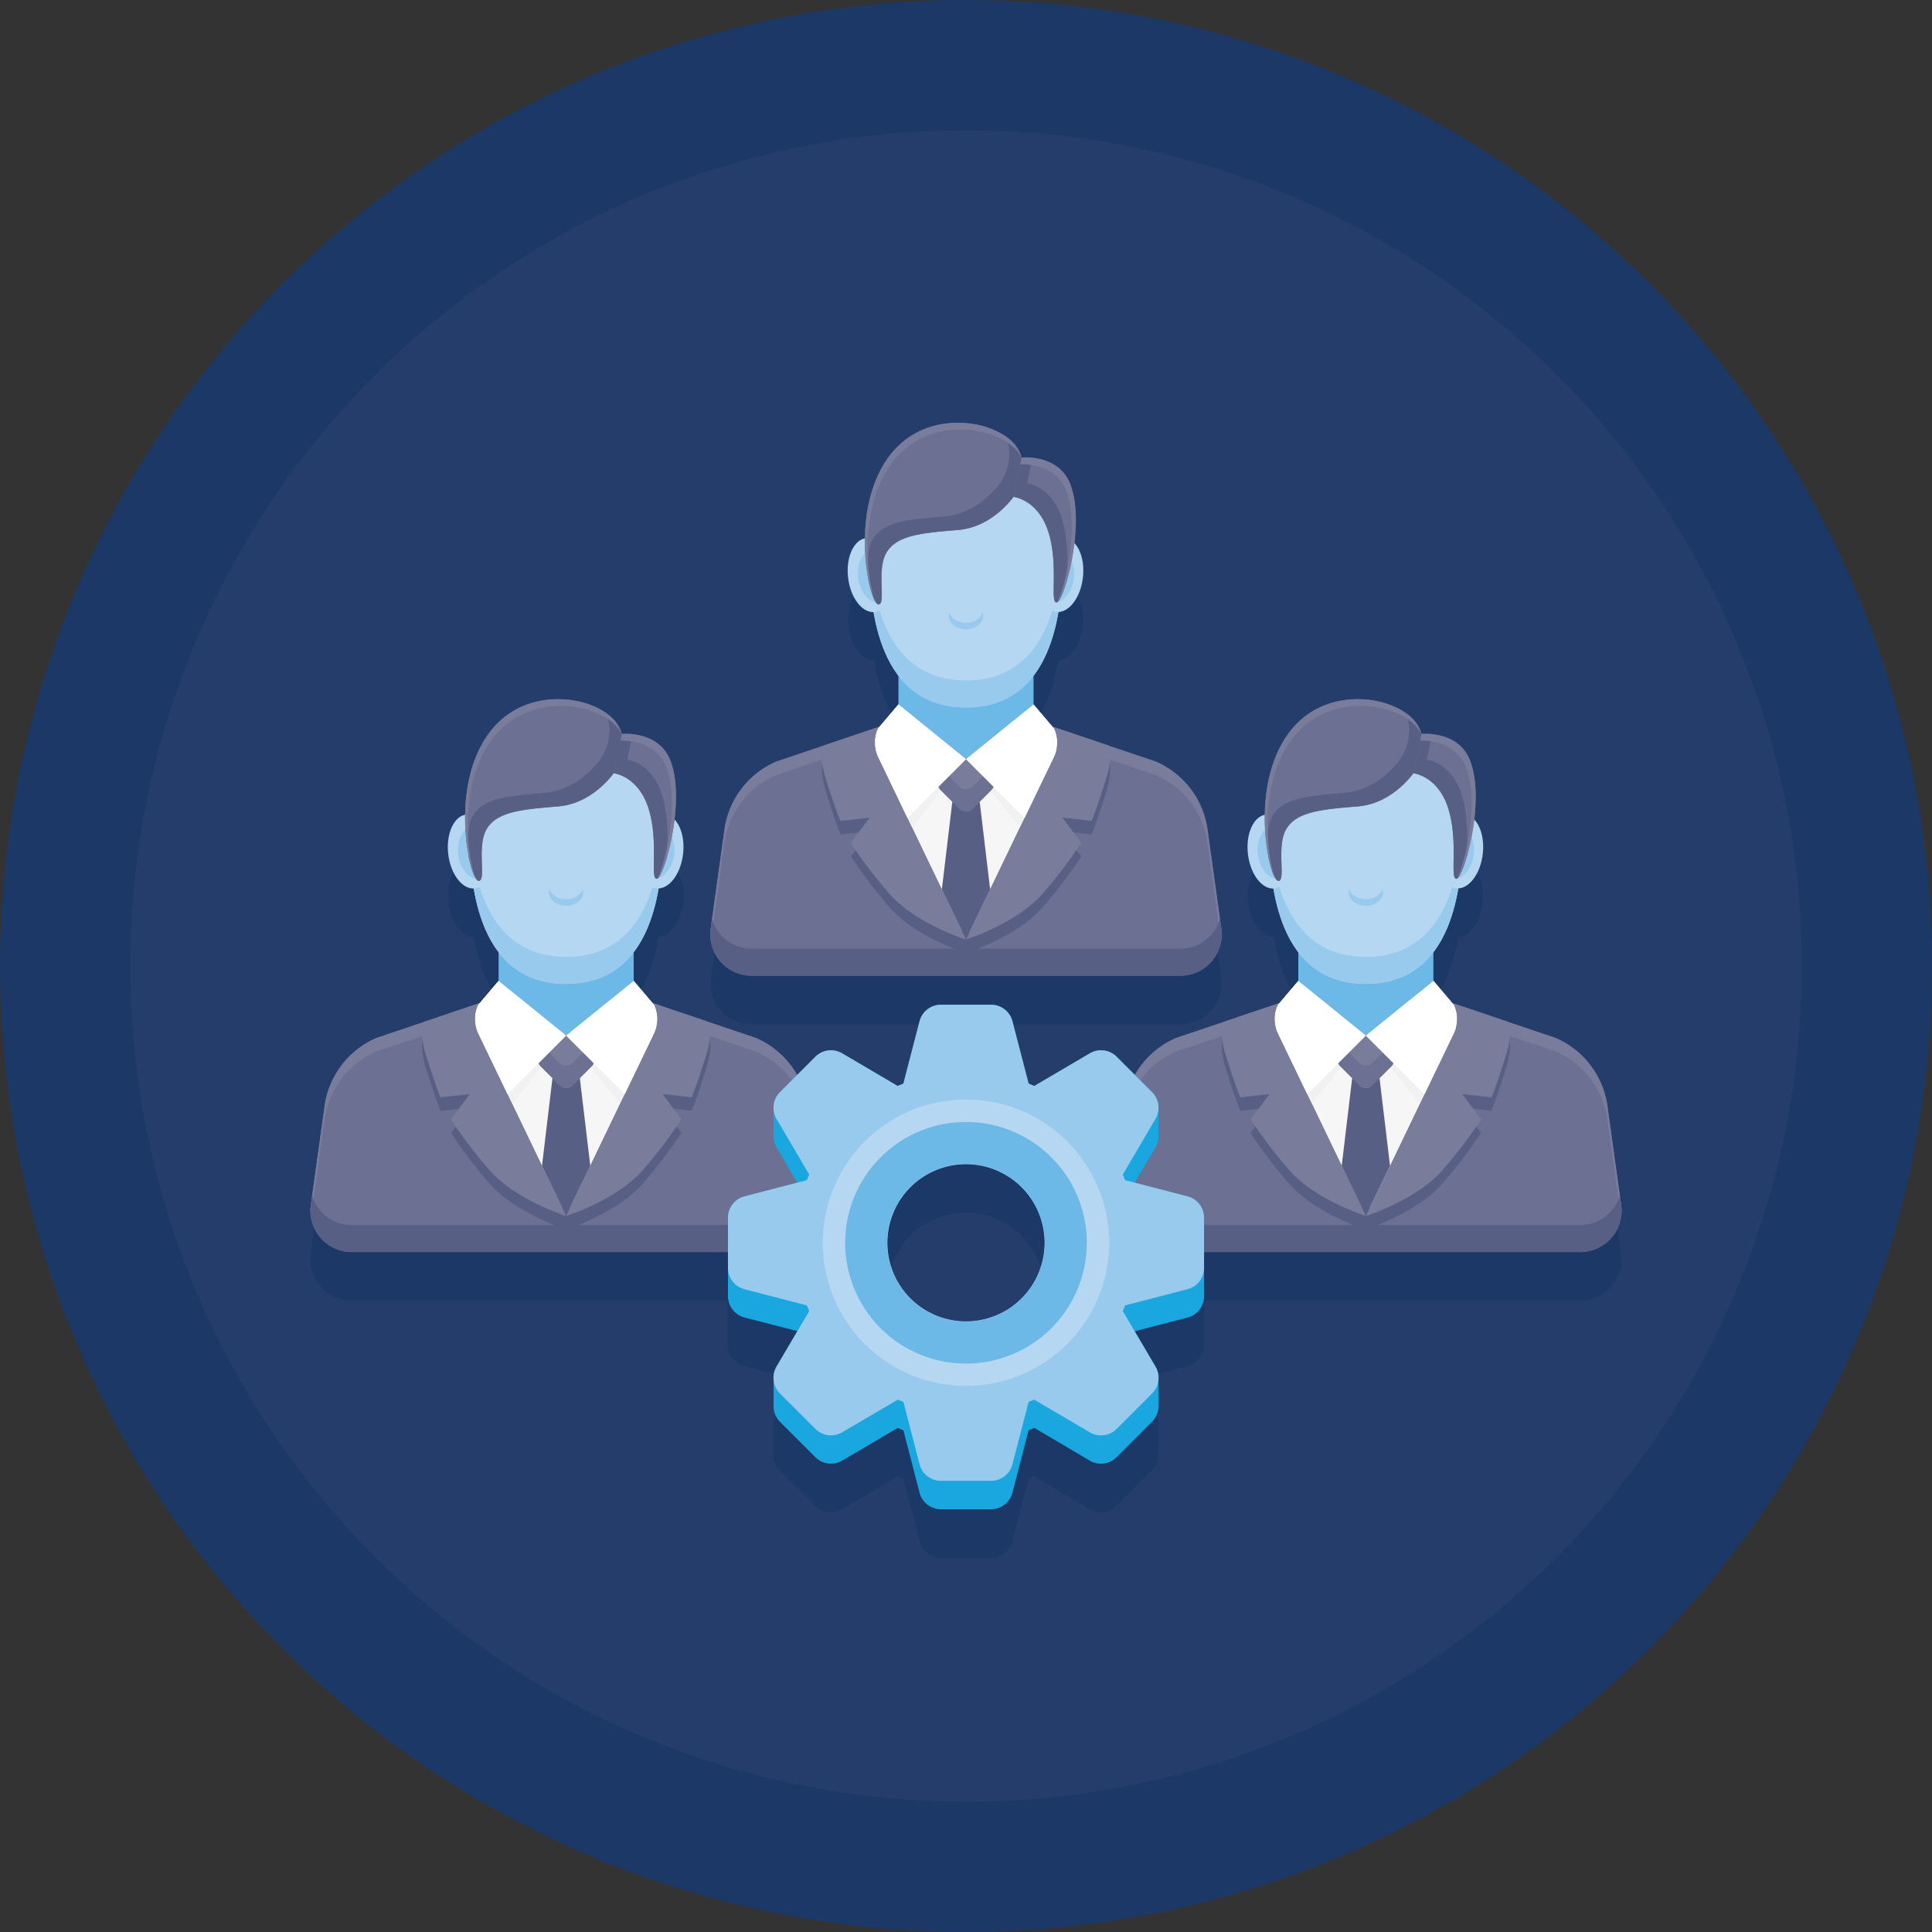 <svg xmlns="http://www.w3.org/2000/svg" viewBox="0 0 796 796"><rect x="0" y="0" width="796" height="796" fill="#333333" stroke="none"/><defs><style>.cls-1{fill:#1c3867;}.cls-2{fill:#253d6b;}.cls-3{fill:#6c7092;}.cls-4{fill:#7a7c9b;}.cls-5{fill:#585f85;}.cls-6{fill:#f6f6f6;}.cls-7{fill:#6cb8e6;}.cls-8{fill:#f2f1f1;}.cls-9{fill:#b5d7f1;}.cls-10{fill:#98caed;}.cls-11{fill:#fff;}.cls-12{fill:#1aa6df;}</style></defs><title>Asset 76</title><g id="Layer_2" data-name="Layer 2"><g id="Layer_1-2" data-name="Layer 1"><circle class="cls-1" cx="398" cy="398" r="398"/><circle class="cls-2" cx="398" cy="398" r="344.33"/><path class="cls-1" d="M667.87,521.6c.07-.41.12-.81.15-1.22,0-.15,0-.3,0-.46,0-.41,0-.83,0-1.25,0-.17,0-.34,0-.51a15.48,15.48,0,0,0-.14-1.66h0l-5.66-40.81a36.1,36.1,0,0,0-21.29-28l-19.58-6.61,0,0-7.57-2.56h0l-15.13-5.11,0,.05-.4-.14-7.72-9.09-8,6.49h0l8-6.49V412.33a44.12,44.12,0,0,0,4.95-8.29,61.15,61.15,0,0,0,2.4-6.09,80.93,80.93,0,0,0,2.92-11.89c4.76-.21,9.17-6.28,10.09-14.18.7-6-.78-11.37-3.53-14.22,0-.22.05-.43.08-.65l.09-.87c0-.36.07-.72.11-1.08s.05-.59.07-.89.06-.72.08-1.08,0-.59,0-.89,0-.72,0-1.08,0-.59,0-.89,0-.72,0-1.07,0-.6,0-.89,0-.71,0-1.07,0-.58,0-.88,0-.7,0-1.05,0-.58,0-.87,0-.7-.08-1,0-.57-.07-.85-.08-.69-.12-1-.06-.54-.1-.81-.11-.69-.16-1-.08-.52-.13-.77-.15-.71-.22-1.06l-.15-.69c-.09-.39-.2-.76-.3-1.14,0-.18-.09-.37-.15-.55-.16-.55-.34-1.09-.53-1.62a17.42,17.42,0,0,0-1.59-3.3c-.21-.32-.42-.64-.64-.94a15.54,15.54,0,0,0-2.15-2.39q-.37-.35-.78-.66a17.12,17.12,0,0,0-3.32-2.05q-.85-.4-1.71-.72c-.57-.2-1.13-.38-1.69-.53s-1.11-.28-1.64-.38a23.13,23.13,0,0,0-3.12-.41l-.22,0-.61,0h-2l-.35,0h-.34v0l0-.1v0s0-.08,0-.13-.05-.18-.08-.27a2.31,2.31,0,0,0-.1-.28c0-.11-.07-.22-.11-.33l-.16-.42c0-.09-.07-.19-.11-.28a1.42,1.42,0,0,1-.08-.18c-.06-.13-.13-.27-.2-.4s-.12-.27-.19-.41a.75.75,0,0,0-.07-.12c0-.1-.11-.2-.17-.3s-.18-.32-.28-.48l-.09-.15-.2-.3c-.09-.13-.17-.26-.26-.38l-.21-.28-.24-.32-.18-.22-.21-.23c-.13-.15-.25-.3-.39-.45l-.07-.08,0,0c0-.06-.12-.12-.18-.18s-.39-.4-.6-.6a.15.15,0,0,0-.06-.05l-.31-.28-.48-.43,0,0c-.06-.06-.14-.11-.21-.17l-.37-.29c-.29-.22-.59-.44-.9-.65l-.29-.21c-.41-.27-.85-.54-1.3-.8l-.34-.19c-.35-.2-.72-.4-1.1-.59l-.51-.25-1.13-.52-.5-.22c-.56-.23-1.13-.46-1.73-.68h0a38.22,38.22,0,0,0-12.84-2.12c-1,0-2,0-3,.13-10.32.81-22,5.84-29.11,20.13h0c-.34.67-.65,1.34-1,2-.1.22-.19.45-.29.68-.2.46-.39.93-.57,1.4-.11.26-.21.53-.31.8-.16.44-.32.88-.47,1.32-.09.28-.19.56-.28.84-.14.44-.28.88-.41,1.33l-.24.82c-.13.48-.26,1-.38,1.44-.06.24-.13.48-.19.72q-.22.94-.42,1.89l-.06.28c-.15.73-.29,1.46-.41,2.18,0,.22-.07.44-.1.65l-.24,1.54c0,.27-.07.54-.1.8-.06.47-.11.93-.16,1.39l-.09.84-.12,1.36-.06.81c0,.48-.06,1-.08,1.41,0,.25,0,.49,0,.73,0,.57,0,1.14,0,1.7,0,.13,0,.26,0,.38-4.8,1-7.87,8.09-6.92,16.2s5.57,14.27,10.47,14.16c1.57,9.11,4.44,18.15,9.52,25.28l.64.86.11.15v11.83l8,6.49h0l-8-6.49-7.71,9.09-42.69,14.42a36,36,0,0,0-16.93,15.21l-7.51-7.51A9.11,9.11,0,0,0,449,454l-22.88,13.46-.05,0c-.75-.32-1.52-.63-2.28-.93l-6.66-25.72a9.09,9.09,0,0,0-4.9-5.93l-.24-.11-.07,0a9.07,9.07,0,0,0-3.61-.75H387.68a9.16,9.16,0,0,0-3.62.75l-.06,0-.24.11a9.09,9.09,0,0,0-4.9,5.93l-6.66,25.72c-.76.3-1.53.61-2.28.94h-.05L347,454a9.11,9.11,0,0,0-11.06,1.4l-7.51,7.51a36.25,36.25,0,0,0-16.93-15.21l-19.58-6.61,0,0-7.57-2.56h0l-15.13-5.11,0,.05-.41-.14-7.71-9.09-8,6.49h0l8-6.49V412.33c4.22-5.53,7-12.33,8.83-19.47.22-.86.42-1.73.61-2.6s.37-1.74.54-2.61c.1-.53.2-1.06.29-1.59,4.75-.21,9.16-6.28,10.09-14.18.7-6-.79-11.37-3.53-14.22,0-.21.05-.43.07-.64l.09-.89c0-.36.08-.71.11-1.07s.05-.6.07-.9.06-.71.08-1.06l.06-.91c0-.35,0-.71.05-1.06l0-.9c0-.36,0-.71,0-1.07s0-.6,0-.89,0-.71,0-1.06,0-.59,0-.89,0-.7,0-1.05,0-.58,0-.87-.06-.69-.08-1-.05-.57-.08-.85-.07-.69-.12-1-.06-.55-.1-.82-.1-.69-.16-1-.08-.52-.13-.77-.14-.7-.22-1.05-.09-.47-.15-.7c-.09-.38-.19-.75-.29-1.12l-.15-.57c-.17-.55-.34-1.09-.53-1.62s-.31-.8-.48-1.18a17.66,17.66,0,0,0-1.12-2.12c-.2-.32-.42-.64-.64-.94a15.49,15.49,0,0,0-2.14-2.39l-.78-.66a18.56,18.56,0,0,0-6.73-3.3c-.28-.08-.55-.15-.83-.21a25.43,25.43,0,0,0-3.93-.58l-.21,0-.61,0h-2l-.35,0h-.35v0l0-.1v0a.56.56,0,0,0,0-.12A2.29,2.29,0,0,0,256,322l-.09-.28-.12-.33c-.05-.14-.1-.28-.16-.42s-.07-.19-.11-.28l-.08-.18c-.06-.13-.13-.27-.19-.41l-.2-.4-.06-.12-.18-.3c-.09-.16-.18-.32-.28-.48l-.09-.15-.2-.3-.26-.38-.21-.28-.24-.32-.18-.22c-.07-.08-.14-.15-.2-.23l-.4-.45-.07-.08,0,0-.18-.18-.6-.6-.06-.05c-.1-.1-.21-.19-.32-.28s-.31-.29-.48-.43l0,0-.22-.17c-.12-.1-.24-.2-.37-.29l-.89-.65-.3-.21c-.41-.27-.84-.54-1.3-.8l-.33-.19c-.36-.2-.73-.4-1.11-.59l-.5-.25-1.13-.52-.51-.22c-.55-.23-1.13-.46-1.73-.68a36.35,36.35,0,0,0-8.49-1.9c-.93-.09-1.88-.16-2.86-.19a38.6,38.6,0,0,0-4.54.1c-10.32.81-22,5.84-29.11,20.13h0c-.33.67-.65,1.34-.95,2-.1.22-.19.45-.29.68-.19.46-.39.93-.57,1.4-.11.26-.2.53-.3.8-.17.44-.32.88-.48,1.32l-.27.84c-.15.44-.28.88-.42,1.33l-.24.82c-.13.48-.26,1-.38,1.44-.06.24-.13.48-.18.72-.16.63-.3,1.26-.43,1.89l-.06.28c-.15.73-.28,1.46-.41,2.18,0,.22-.07.44-.1.65-.08.51-.16,1-.23,1.54,0,.27-.07.54-.11.8-.06.47-.11.93-.16,1.39l-.09.84c0,.45-.08.9-.11,1.36,0,.27,0,.54-.07.81,0,.48-.05,1-.08,1.41l0,.73c0,.57,0,1.14-.06,1.7,0,.13,0,.26,0,.38-4.79,1-7.87,8.09-6.92,16.2s5.57,14.27,10.47,14.16c.25,1.41.52,2.82.83,4.22.09.44.19.87.3,1.3,1.7,7.18,4.34,14.08,8.4,19.76.2.29.41.57.63.86l.11.15v11.83l8,6.49h0l-8-6.49-7.72,9.09L155,447.67a36.07,36.07,0,0,0-21.29,28l-5.66,40.81h0a15.48,15.48,0,0,0-.14,1.66c0,.17,0,.34,0,.51,0,.42,0,.84,0,1.25,0,.16,0,.31,0,.46,0,.41.08.81.15,1.22v-.05c0,.17,0,.35.07.52a17,17,0,0,0,16.71,13.78h155V554a9.11,9.11,0,0,0,6.83,8.82l21.76,5.63-8.56,14.56a7.77,7.77,0,0,0-.54,1.08l0,0a9,9,0,0,0-.69,4V599a9.11,9.11,0,0,0,2.65,6.82l14.6,14.6A9.1,9.1,0,0,0,347,621.79l22.88-13.47q1.15.51,2.34,1L378.86,635a9.11,9.11,0,0,0,8.82,6.83h20.64a9.11,9.11,0,0,0,8.82-6.83l6.65-25.71q1.18-.45,2.34-1L449,621.79a9.1,9.1,0,0,0,11.06-1.41l14.6-14.6a9.11,9.11,0,0,0,2.65-6.82V588.12a9,9,0,0,0-.69-4l0,0a7.77,7.77,0,0,0-.54-1.08l-8.56-14.56,21.76-5.63A9.11,9.11,0,0,0,496.1,554V535.85h155a17,17,0,0,0,16.71-13.78c0-.17,0-.35.07-.52ZM365.62,532A32.38,32.38,0,1,1,398,564.42,32.38,32.38,0,0,1,365.62,532Z"/><path class="cls-1" d="M292.69,406l0,.45c0,.41.09.82.15,1.22v0c0,.17,0,.35.07.53A17,17,0,0,0,309.66,422H486.34a17,17,0,0,0,16.71-13.77c0-.18,0-.36.07-.53v0c.06-.4.11-.81.15-1.22l0-.45q0-.63,0-1.26c0-.17,0-.34,0-.51a15.7,15.7,0,0,0-.14-1.66h0l-5.67-40.8a36,36,0,0,0-21.29-28l-19.58-6.61v0l-7.58-2.56h0l-15.13-5.11,0,.05-.41-.13-7.71-9.1-8,6.49h0l8-6.49V298.44c4.74-6.19,7.67-14,9.45-22.07.29-1.3.54-2.61.77-3.92,0-.1,0-.19.05-.28,4.76-.21,9.17-6.28,10.09-14.18.7-6-.79-11.37-3.53-14.22,0-.21,0-.43.07-.64s.07-.59.1-.89.07-.71.1-1.07.05-.59.08-.89.05-.72.08-1.07,0-.6.05-.9,0-.71.05-1.07l0-.9,0-1.07v-.89c0-.36,0-.71,0-1.07s0-.58,0-.87,0-.71-.05-1.06,0-.58,0-.87-.05-.69-.08-1-.05-.57-.07-.85l-.12-1c0-.27-.07-.55-.1-.82s-.11-.69-.17-1-.08-.52-.13-.77-.14-.7-.21-1.05l-.15-.7c-.09-.38-.2-.76-.3-1.13l-.15-.56c-.16-.55-.34-1.09-.53-1.61a17.24,17.24,0,0,0-1.6-3.31,15.4,15.4,0,0,0-1.31-1.8,13.43,13.43,0,0,0-1.09-1.16c-.38-.36-.76-.71-1.16-1A16.89,16.89,0,0,0,433.5,211a19.12,19.12,0,0,0-2.56-1.14c-.57-.21-1.14-.39-1.69-.54s-1.11-.28-1.64-.38a25.09,25.09,0,0,0-3.12-.41l-.22,0-.61,0h-.16l-.63,0h-1.25l-.35,0h-.34v0s0-.06,0-.1v0s0-.08,0-.12l-.09-.28-.09-.28c0-.11-.07-.22-.11-.33s-.11-.28-.17-.42-.07-.19-.11-.28a1.42,1.42,0,0,0-.08-.18c-.06-.13-.12-.27-.19-.4s-.12-.27-.19-.4l-.07-.13c0-.1-.12-.2-.17-.3s-.18-.32-.28-.48l-.1-.15c-.06-.1-.13-.2-.2-.3l-.26-.38-.21-.28c-.08-.1-.15-.21-.24-.31l-.18-.23-.2-.23c-.13-.15-.25-.3-.39-.45l-.08-.08,0,0-.18-.18q-.28-.3-.6-.6l-.06-.05-.31-.28-.49-.42,0,0-.21-.17-.38-.29c-.28-.22-.58-.44-.89-.65a3.13,3.13,0,0,0-.3-.2q-.62-.42-1.29-.81l-.34-.19c-.36-.2-.73-.4-1.11-.59l-.5-.25-1.13-.52-.5-.22c-.56-.23-1.13-.46-1.74-.68a35.9,35.9,0,0,0-8.48-1.89c-.93-.1-1.89-.17-2.87-.2a38.39,38.39,0,0,0-4.53.1c-10.32.81-22,5.84-29.11,20.14h0c-.33.67-.64,1.35-.95,2-.1.22-.19.45-.28.68-.2.46-.39.93-.58,1.4l-.3.8c-.16.44-.32.88-.47,1.32-.1.28-.19.56-.28.84-.14.44-.28.89-.41,1.33-.08.28-.17.55-.24.82-.14.48-.26,1-.38,1.44-.07.24-.13.48-.19.73-.15.62-.29,1.25-.42,1.88,0,.1-.05.19-.07.28-.15.73-.28,1.46-.4,2.19,0,.21-.07.43-.11.64-.08.52-.16,1-.23,1.54,0,.27-.07.54-.1.81-.06.46-.12.92-.17,1.38,0,.28-.06.56-.08.84,0,.45-.09.91-.12,1.36l-.06.81c0,.48-.06,1-.08,1.42,0,.24,0,.48,0,.73,0,.56,0,1.13-.05,1.69,0,.13,0,.26,0,.39-4.8,1-7.88,8.08-6.93,16.19s5.58,14.27,10.48,14.17c1.57,9.1,4.43,18.15,9.52,25.27.24.34.49.68.75,1v11.83l8,6.49h0l-8-6.49-7.71,9.1-42.69,14.41a35.92,35.92,0,0,0-21.29,28l-5.67,40.8h0a15.7,15.7,0,0,0-.14,1.66c0,.17,0,.34,0,.51Q292.66,405.41,292.69,406Z"/><path class="cls-3" d="M321.59,515.85H144.92a17,17,0,0,1-16.85-19.36l5.66-40.81a35.93,35.93,0,0,1,21.29-28l19.61-6.61,7.58-2.56h0l15.13-5.11,8.09-2.73h55.66l50.4,17a35.93,35.93,0,0,1,21.29,28l5.67,40.81A17,17,0,0,1,321.59,515.85Z"/><path class="cls-4" d="M133.73,461.25a35.94,35.94,0,0,1,21.29-28l50.41-17h55.66l50.4,17a35.92,35.92,0,0,1,21.29,28l5.6,40.35a17.12,17.12,0,0,0,.07-5.11l-5.67-40.81a35.93,35.93,0,0,0-21.29-28l-50.4-17H205.43l-50.41,17a36,36,0,0,0-21.29,28l-5.66,40.81a16.8,16.8,0,0,0,.06,5.11Z"/><path class="cls-5" d="M337.9,492.57a17,17,0,0,1-16.31,12.14H144.92a17,17,0,0,1-16.31-12.14l-.54,3.92a17,17,0,0,0,16.85,19.36H321.59a17,17,0,0,0,16.86-19.36Z"/><path class="cls-6" d="M269.49,414.07l-8.4-9.91-27.83,22.55-27.83-22.55-8.4,9.91a13.92,13.92,0,0,0,.1,11.85l26.17,54.4,10,20.68,36.12-75.08A13.92,13.92,0,0,0,269.49,414.07Z"/><polygon class="cls-5" points="243.21 480.32 238.44 440.44 233.26 440.44 228.07 440.44 223.3 480.32 233.26 501 243.21 480.32"/><polygon class="cls-7" points="205.42 377.73 205.42 395.81 205.43 404.16 233.26 426.71 261.09 404.16 261.09 377.73 205.42 377.73"/><path class="cls-8" d="M233.26,426.71l-22.21,28.13-13.9-28.91a13.9,13.9,0,0,1-.11-11.87l8.39-9.9Z"/><path class="cls-8" d="M233.26,426.71l22.2,28.13,13.9-28.91a13.93,13.93,0,0,0,.12-11.87l-8.39-9.9Z"/><path class="cls-4" d="M227.65,427.24h7.41a7.56,7.56,0,0,1,7.56,7.56v7.41a3.75,3.75,0,0,1-3.75,3.75H227.65a3.75,3.75,0,0,1-3.75-3.75V431a3.75,3.75,0,0,1,3.75-3.75Z" transform="translate(-240.4 292.81) rotate(-45)"/><path class="cls-3" d="M241.93,432,236,437.92a3.94,3.94,0,0,1-5.57,0L224.58,432l-1.78,1.78a4,4,0,0,0,0,5.58l7.67,7.66a3.94,3.94,0,0,0,5.57,0l7.67-7.66a4,4,0,0,0,0-5.58Z"/><polygon class="cls-5" points="233.26 497.37 233.26 497.37 233.26 497.37 233.26 497.37"/><path class="cls-5" d="M197.13,431.49a14,14,0,0,1-1.09-8.83,13.58,13.58,0,0,1-.27-3.18l-13.56,4.58h0l-7.58,2.56c-.92,2.26-1.36,6.37.91,13.63,4.28,13.73,6,17.44,6,17.44l12.06-1.34-7.79,10.43a201.82,201.82,0,0,0,16.14,21.15c10.86,12.19,31.36,18.65,31.36,18.65l-10-20.69Z"/><rect class="cls-5" x="229.59" y="497.74" width="7.34" height="7.34"/><path class="cls-4" d="M233.26,501s-20.5-6.45-31.35-18.64a201.37,201.37,0,0,1-16.14-21.15l7.79-10.43-12.06,1.34s-1.67-3.72-6-17.44c-2.26-7.27-1.82-11.37-.9-13.63l7.58-2.56h0l15.13-5.11-.32.7a13.9,13.9,0,0,0,.11,11.84l26.17,54.4Z"/><polygon class="cls-5" points="233.26 497.33 233.26 497.33 233.26 497.33 233.26 497.33"/><path class="cls-5" d="M291.89,426.58,284.32,424h0l-13.56-4.58a14,14,0,0,1-.27,3.16,14,14,0,0,1-1.08,8.85l-26.18,54.4-9.95,20.69s20.5-6.45,31.36-18.64a202.53,202.53,0,0,0,16.14-21.16L273,456.31,285,457.65s1.67-3.71,5.95-17.43C293.26,433,292.82,428.84,291.89,426.58Z"/><path class="cls-4" d="M233.27,501s20.5-6.46,31.36-18.65a201.82,201.82,0,0,0,16.14-21.15L273,450.75,285,452.09s1.67-3.71,5.95-17.44c2.27-7.26,1.83-11.37.9-13.63l-7.57-2.56h0l-15.13-5.11.32.7a13.94,13.94,0,0,1-.1,11.84l-26.18,54.4Z"/><path class="cls-9" d="M273.15,342.66c0,23.57-4.27,62.71-39.89,62.71s-39.89-39.14-39.89-62.71S197.08,300,233.26,300,273.15,319.09,273.15,342.66Z"/><path class="cls-10" d="M233.26,394.24c-32.93,0-39.07-33.45-39.81-57.12-.06,1.81-.08,3.66-.08,5.54,0,23.57,4.26,62.71,39.89,62.71s39.89-39.14,39.89-62.71c0-1.88,0-3.73-.09-5.54C272.32,360.79,266.19,394.24,233.26,394.24Z"/><ellipse class="cls-9" cx="193.91" cy="350.8" rx="9.29" ry="15.33" transform="translate(-39.5 24.95) rotate(-6.68)"/><ellipse class="cls-9" cx="272.22" cy="350.8" rx="15.33" ry="9.29" transform="translate(-107.88 580.35) rotate(-83.32)"/><path class="cls-10" d="M195.32,352.06a41.7,41.7,0,0,1,.17-11.75l-.66,0c-4,.48-6.75,5.72-6.05,11.72s4.55,10.48,8.6,10l.25-.05A44.09,44.09,0,0,1,195.32,352.06Z"/><path class="cls-10" d="M271.19,352.06a41.7,41.7,0,0,0-.17-11.75l.66,0c4,.48,6.75,5.72,6.05,11.72a14.31,14.31,0,0,1-2.51,6.76,9,9,0,0,1-2.16,2.16c-.62.43-1.84,1.21-2.61,1.06a2.71,2.71,0,0,0-.23-1.51l-.18-.37c-.49-1.14.21-2.63.45-3.77C270.79,355,271,353.52,271.19,352.06Z"/><path class="cls-3" d="M253.45,317.75S244.88,331,230,332.25s-25.41,2.13-29.55,9.48.1,21.2-3.2,21.2-11-31.73.41-54.6,34.38-22,45-18.14,14.09,10,14.09,16.33A22.3,22.3,0,0,1,253.45,317.75Z"/><path class="cls-5" d="M249.11,293.36a14.43,14.43,0,0,1,2,7.6,22.29,22.29,0,0,1-3.27,11.22s-8.57,13.28-23.47,14.5-25.41,2.13-29.56,9.48c-2.56,4.54-1.92,11.55-1.83,16.26,1.23,6.37,3,10.51,4.2,10.51,3.3,0-.95-13.85,3.2-21.2s14.65-8.26,29.55-9.48,23.48-14.5,23.48-14.5a22.3,22.3,0,0,0,3.27-11.23C256.72,301.72,254.72,297,249.11,293.36Z"/><path class="cls-3" d="M256.18,302.42s15.46-1.69,20.21,11.38c6.27,17.26-3,48.29-5.84,48.29s.93-15.21-3.29-28.82-14.41-14.67-14.41-14.67Z"/><path class="cls-5" d="M272.83,327.7C268.61,314.09,258.41,313,258.41,313l2.18-10.55a22.88,22.88,0,0,0-4.41-.07l-3.33,16.18s10.2,1.06,14.41,14.67.49,28.82,3.29,28.82c1,0,2.78-3.85,4.41-9.59C274.88,347.08,275.71,337,272.83,327.7Z"/><path class="cls-4" d="M198.75,311.12c11.43-22.87,34.38-22,45-18.15,6.63,2.42,10.47,5.72,12.42,9.39-1.33-4.77-5.27-9.15-13.53-12.17-10.62-3.88-33.56-4.72-45,18.14-9.84,19.69-5.49,45.95-2,52.87C192.49,351.63,189.93,328.74,198.75,311.12Z"/><path class="cls-4" d="M276.39,313.8c-4.75-13.07-20.21-11.38-20.21-11.38l-.56,2.72c3.62-.1,15.12.49,19.1,11.45,5.09,14-.09,37.09-3.71,45.28C274.22,359.08,282.35,330.22,276.39,313.8Z"/><path class="cls-10" d="M233.26,370.48c-3.33,0-6.11-1.81-6.88-4.24a4.34,4.34,0,0,0-.22,1.35c0,3.1,3.18,5.6,7.1,5.6s7.09-2.5,7.09-5.6a4.34,4.34,0,0,0-.22-1.35C239.36,368.67,236.58,370.48,233.26,370.48Z"/><path class="cls-11" d="M233.26,426.71l-24.13,24.13-12-24.91a13.9,13.9,0,0,1-.11-11.87l8.39-9.9Z"/><path class="cls-11" d="M233.26,426.71l24.13,24.13,12-24.91a13.93,13.93,0,0,0,.12-11.87l-8.39-9.9Z"/><path class="cls-3" d="M651.08,515.85H474.41a17,17,0,0,1-16.86-19.36l5.67-40.81a35.93,35.93,0,0,1,21.29-28l19.61-6.61,7.58-2.56h0l15.13-5.11,8.08-2.73h55.66l50.41,17a35.93,35.93,0,0,1,21.29,28l5.66,40.81A17,17,0,0,1,651.08,515.85Z"/><path class="cls-4" d="M463.22,461.25a35.92,35.92,0,0,1,21.29-28l50.4-17h55.66l50.41,17a35.94,35.94,0,0,1,21.29,28l5.6,40.35a16.8,16.8,0,0,0,.06-5.11l-5.66-40.81a36,36,0,0,0-21.29-28l-50.41-17H534.91l-50.4,17a35.93,35.93,0,0,0-21.29,28l-5.67,40.81a17.12,17.12,0,0,0,.07,5.11Z"/><path class="cls-5" d="M667.39,492.57a17,17,0,0,1-16.31,12.14H474.41a17,17,0,0,1-16.31-12.14l-.55,3.92a17,17,0,0,0,16.86,19.36H651.08a17,17,0,0,0,16.85-19.36Z"/><path class="cls-6" d="M599,414.07l-8.4-9.91-27.83,22.55-27.83-22.55-8.4,9.91a13.92,13.92,0,0,0,.11,11.85l26.17,54.4,10,20.68,36.13-75.08A13.92,13.92,0,0,0,599,414.07Z"/><polygon class="cls-5" points="572.7 480.32 567.93 440.44 562.74 440.44 557.56 440.44 552.79 480.32 562.74 501 572.7 480.32"/><polygon class="cls-7" points="534.91 377.73 534.91 395.81 534.91 404.16 562.74 426.71 590.57 404.16 590.58 377.73 534.91 377.73"/><path class="cls-8" d="M562.74,426.71l-22.2,28.13-13.9-28.91a13.93,13.93,0,0,1-.12-11.87l8.39-9.9Z"/><path class="cls-8" d="M562.74,426.71,585,454.84l13.9-28.91a13.9,13.9,0,0,0,.11-11.87l-8.39-9.9Z"/><path class="cls-4" d="M557.13,427.24h7.41a7.56,7.56,0,0,1,7.56,7.56v7.41a3.75,3.75,0,0,1-3.75,3.75H557.13a3.75,3.75,0,0,1-3.75-3.75V431a3.75,3.75,0,0,1,3.75-3.75Z" transform="translate(-143.9 525.8) rotate(-45)"/><path class="cls-3" d="M571.42,432l-5.89,5.89a3.94,3.94,0,0,1-5.57,0L554.07,432l-1.78,1.78a4,4,0,0,0,0,5.58l7.67,7.66a3.94,3.94,0,0,0,5.57,0l7.67-7.66a4,4,0,0,0,0-5.58Z"/><polygon class="cls-5" points="562.75 497.37 562.75 497.37 562.75 497.37 562.75 497.37"/><path class="cls-5" d="M526.62,431.49a13.91,13.91,0,0,1-1.09-8.83,13.59,13.59,0,0,1-.28-3.18l-13.55,4.58h0l-7.58,2.56c-.92,2.26-1.36,6.37.9,13.63,4.29,13.73,6,17.44,6,17.44L523,456.35l-7.79,10.43a201.82,201.82,0,0,0,16.14,21.15c10.85,12.19,31.35,18.65,31.35,18.65l-10-20.69Z"/><rect class="cls-5" x="559.08" y="497.74" width="7.34" height="7.34"/><path class="cls-4" d="M562.75,501s-20.5-6.45-31.35-18.64a202.27,202.27,0,0,1-16.15-21.15l7.8-10.43L511,452.13s-1.67-3.72-6-17.44c-2.27-7.27-1.83-11.37-.9-13.63l7.57-2.56h0l15.13-5.11-.32.7a13.9,13.9,0,0,0,.11,11.84l26.17,54.4Z"/><polygon class="cls-5" points="562.75 497.33 562.75 497.33 562.75 497.33 562.75 497.33"/><path class="cls-5" d="M621.38,426.58,613.81,424h0l-13.57-4.58a13.41,13.41,0,0,1-.26,3.16,13.9,13.9,0,0,1-1.09,8.85l-26.17,54.4-10,20.69s20.5-6.45,31.35-18.64a200.91,200.91,0,0,0,16.14-21.16l-7.79-10.43,12.06,1.34s1.67-3.71,6-17.43C622.75,433,622.31,428.84,621.38,426.58Z"/><path class="cls-4" d="M562.76,501s20.5-6.46,31.35-18.65a200.21,200.21,0,0,0,16.14-21.15l-7.79-10.43,12.06,1.34s1.67-3.71,6-17.44c2.27-7.26,1.83-11.37.9-13.63l-7.57-2.56h0l-15.13-5.11.32.7a13.9,13.9,0,0,1-.11,11.84l-26.17,54.4Z"/><path class="cls-9" d="M602.63,342.66c0,23.57-4.26,62.71-39.89,62.71s-39.89-39.14-39.89-62.71S526.56,300,562.74,300,602.63,319.09,602.63,342.66Z"/><path class="cls-10" d="M562.74,394.24c-32.93,0-39.06-33.45-39.8-57.12-.06,1.81-.09,3.66-.09,5.54,0,23.57,4.27,62.71,39.89,62.71s39.89-39.14,39.89-62.71c0-1.88,0-3.73-.08-5.54C601.81,360.79,595.67,394.24,562.74,394.24Z"/><ellipse class="cls-9" cx="523.4" cy="350.8" rx="9.29" ry="15.33" transform="translate(-37.27 63.29) rotate(-6.68)"/><ellipse class="cls-9" cx="601.71" cy="350.8" rx="15.33" ry="9.29" transform="translate(183.27 907.6) rotate(-83.32)"/><path class="cls-10" d="M524.81,352.06a41.7,41.7,0,0,1,.17-11.75l-.66,0c-4,.48-6.75,5.72-6.05,11.72s4.55,10.48,8.59,10l.25-.05A44.11,44.11,0,0,1,524.81,352.06Z"/><path class="cls-10" d="M600.68,352.06a41.7,41.7,0,0,0-.17-11.75l.66,0c4,.48,6.75,5.72,6.05,11.72a14.32,14.32,0,0,1-2.52,6.76,8.86,8.86,0,0,1-2.16,2.16c-.61.43-1.83,1.21-2.6,1.06a2.71,2.71,0,0,0-.23-1.51c-.06-.12-.13-.24-.18-.37-.5-1.14.2-2.63.44-3.77C600.27,355,600.51,353.52,600.68,352.06Z"/><path class="cls-3" d="M582.94,317.75s-8.58,13.27-23.48,14.5-25.41,2.13-29.56,9.48.11,21.2-3.2,21.2-11-31.73.42-54.6,34.38-22,45-18.14,14.09,10,14.09,16.33A22.3,22.3,0,0,1,582.94,317.75Z"/><path class="cls-5" d="M578.6,293.36a14.52,14.52,0,0,1,2,7.6,22.29,22.29,0,0,1-3.27,11.22s-8.57,13.28-23.48,14.5-25.4,2.13-29.55,9.48c-2.56,4.54-1.92,11.55-1.84,16.26,1.24,6.37,3,10.51,4.2,10.51,3.31,0-1-13.85,3.2-21.2s14.65-8.26,29.56-9.48,23.48-14.5,23.48-14.5a22.3,22.3,0,0,0,3.27-11.23C586.21,301.72,584.2,297,578.6,293.36Z"/><path class="cls-3" d="M585.67,302.42s15.45-1.69,20.2,11.38c6.27,17.26-3,48.29-5.83,48.29s.92-15.21-3.29-28.82-14.41-14.67-14.41-14.67Z"/><path class="cls-5" d="M602.32,327.7C598.1,314.09,587.9,313,587.9,313l2.17-10.55a22.79,22.79,0,0,0-4.4-.07l-3.33,16.18s10.19,1.06,14.41,14.67.49,28.82,3.29,28.82c1,0,2.77-3.85,4.41-9.59C604.37,347.08,605.2,337,602.32,327.7Z"/><path class="cls-4" d="M528.23,311.12c11.44-22.87,34.38-22,45-18.15,6.63,2.42,10.47,5.72,12.42,9.39-1.34-4.77-5.27-9.15-13.53-12.17-10.62-3.88-33.57-4.72-45,18.14-9.85,19.69-5.5,45.95-2,52.87C522,351.63,519.42,328.74,528.23,311.12Z"/><path class="cls-4" d="M605.87,313.8c-4.75-13.07-20.2-11.38-20.2-11.38l-.56,2.72c3.62-.1,15.11.49,19.09,11.45,5.09,14-.08,37.09-3.71,45.28C603.71,359.08,611.84,330.22,605.87,313.8Z"/><path class="cls-10" d="M562.74,370.48c-3.32,0-6.1-1.81-6.87-4.24a4.34,4.34,0,0,0-.22,1.35c0,3.1,3.17,5.6,7.09,5.6s7.1-2.5,7.1-5.6a4.34,4.34,0,0,0-.22-1.35C568.85,368.67,566.07,370.48,562.74,370.48Z"/><path class="cls-11" d="M562.74,426.71l-24.13,24.13-12-24.91a13.93,13.93,0,0,1-.12-11.87l8.39-9.9Z"/><path class="cls-11" d="M562.74,426.71l24.14,24.13,12-24.91a13.9,13.9,0,0,0,.11-11.87l-8.39-9.9Z"/><path class="cls-3" d="M486.34,402H309.66a17,17,0,0,1-16.85-19.36l5.67-40.8a35.88,35.88,0,0,1,21.29-28l19.61-6.62,7.57-2.56h0l15.13-5.11,8.08-2.73h55.66l50.4,17a35.88,35.88,0,0,1,21.29,28l5.67,40.8A17,17,0,0,1,486.34,402Z"/><path class="cls-4" d="M298.48,347.36a35.9,35.9,0,0,1,21.29-28l50.4-17h55.66l50.4,17a35.9,35.9,0,0,1,21.29,28l5.61,40.35a17.12,17.12,0,0,0,.06-5.11l-5.67-40.81a35.91,35.91,0,0,0-21.29-28l-50.4-17H370.17l-50.4,17a35.91,35.91,0,0,0-21.29,28l-5.67,40.81a17.12,17.12,0,0,0,.06,5.11Z"/><path class="cls-5" d="M502.64,378.68a17,17,0,0,1-16.31,12.15H309.67a17,17,0,0,1-16.31-12.15l-.55,3.92A17,17,0,0,0,309.67,402H486.33a17,17,0,0,0,16.86-19.36Z"/><path class="cls-6" d="M434.23,300.18l-8.4-9.91L398,312.82l-27.83-22.55-8.4,9.92a13.94,13.94,0,0,0,.1,11.84l26.18,54.4L398,387.11,434.13,312A14,14,0,0,0,434.23,300.18Z"/><polygon class="cls-5" points="407.95 366.43 403.19 326.55 398 326.55 392.81 326.55 388.05 366.43 398 387.12 407.95 366.43"/><polygon class="cls-7" points="370.17 263.84 370.17 281.92 370.17 290.27 398 312.82 425.83 290.27 425.83 263.84 370.17 263.84"/><path class="cls-8" d="M398,312.82,375.79,341,361.9,312a13.9,13.9,0,0,1-.12-11.87l8.39-9.9Z"/><path class="cls-8" d="M398,312.82,420.21,341,434.1,312a13.9,13.9,0,0,0,.12-11.87l-8.39-9.9Z"/><path class="cls-4" d="M392.39,313.35h7.41a7.56,7.56,0,0,1,7.56,7.56v7.41a3.75,3.75,0,0,1-3.75,3.75H392.39a3.75,3.75,0,0,1-3.75-3.75V317.1a3.75,3.75,0,0,1,3.75-3.75Z" transform="translate(-111.62 375.95) rotate(-45)"/><path class="cls-3" d="M406.68,318.15,400.79,324a4,4,0,0,1-5.58,0l-5.89-5.88-1.77,1.77a4,4,0,0,0,0,5.58l7.66,7.66a4,4,0,0,0,5.58,0l7.66-7.66a4,4,0,0,0,0-5.58Z"/><polygon class="cls-5" points="398.01 383.48 398.01 383.48 398.01 383.48 398.01 383.48"/><path class="cls-5" d="M361.88,317.6a13.91,13.91,0,0,1-1.1-8.83,14.14,14.14,0,0,1-.27-3.18L347,310.17h0l-7.57,2.56c-.93,2.26-1.37,6.37.9,13.64,4.28,13.72,6,17.43,6,17.43l12.07-1.34-7.8,10.43a201.8,201.8,0,0,0,16.15,21.16C377.5,386.24,398,392.69,398,392.69L388.05,372Z"/><rect class="cls-5" x="394.33" y="383.85" width="7.34" height="7.34"/><path class="cls-4" d="M398,387.13s-20.5-6.46-31.36-18.65a201.82,201.82,0,0,1-16.14-21.15l7.79-10.43-12.06,1.34s-1.67-3.71-6-17.44c-2.26-7.26-1.82-11.37-.9-13.63l7.58-2.56h0l15.13-5.11-.31.7a13.86,13.86,0,0,0,.1,11.84l26.17,54.4Z"/><polygon class="cls-5" points="398.01 383.44 398.01 383.44 398.01 383.44 398.01 383.44"/><path class="cls-5" d="M456.64,312.7l-7.58-2.56h0l-13.57-4.58a14.09,14.09,0,0,1-.26,3.17,13.94,13.94,0,0,1-1.09,8.84L408,372l-10,20.69s20.5-6.45,31.36-18.64a203,203,0,0,0,16.14-21.15l-7.79-10.43,12.06,1.34s1.67-3.72,6-17.44C458,319.06,457.56,315,456.64,312.7Z"/><path class="cls-4" d="M398,387.09s20.5-6.46,31.36-18.65a201.82,201.82,0,0,0,16.14-21.15l-7.79-10.43,12.06,1.34s1.67-3.71,6-17.44c2.26-7.26,1.82-11.37.9-13.63l-7.58-2.56h0l-15.13-5.11.31.7a13.86,13.86,0,0,1-.1,11.84L408,366.39Z"/><path class="cls-9" d="M437.89,228.77c0,23.57-4.27,62.71-39.89,62.71s-39.89-39.14-39.89-62.71S361.82,186.1,398,186.1,437.89,205.2,437.89,228.77Z"/><path class="cls-10" d="M398,280.35c-32.93,0-39.07-33.44-39.81-57.12-.06,1.81-.08,3.66-.08,5.54,0,23.57,4.27,62.71,39.89,62.71s39.89-39.14,39.89-62.71c0-1.88,0-3.73-.08-5.54C437.07,246.91,430.93,280.35,398,280.35Z"/><ellipse class="cls-9" cx="358.65" cy="236.91" rx="9.29" ry="15.33" transform="translate(-25.13 43.34) rotate(-6.68)"/><ellipse class="cls-9" cx="436.96" cy="236.91" rx="15.33" ry="9.29" transform="translate(150.81 643.34) rotate(-83.32)"/><path class="cls-10" d="M360.07,238.18a41.71,41.71,0,0,1,.16-11.75,4.85,4.85,0,0,0-.66,0c-4,.48-6.75,5.73-6,11.73s4.55,10.48,8.59,10l.25-.05A43.61,43.61,0,0,1,360.07,238.18Z"/><path class="cls-10" d="M435.93,238.18a41.71,41.71,0,0,0-.16-11.75,4.85,4.85,0,0,1,.66,0c4,.48,6.75,5.73,6,11.73a14.35,14.35,0,0,1-2.51,6.76,9.42,9.42,0,0,1-2.16,2.16c-.61.42-1.83,1.2-2.61,1.05a2.8,2.8,0,0,0-.22-1.51c-.06-.12-.13-.24-.18-.37-.5-1.14.2-2.63.44-3.77C435.53,241.07,435.76,239.63,435.93,238.18Z"/><path class="cls-3" d="M418.19,203.86s-8.57,13.27-23.47,14.5-25.41,2.13-29.56,9.48.11,21.2-3.2,21.2-11-31.73.42-54.59,34.38-22,45-18.15,14.09,10,14.09,16.33A22.3,22.3,0,0,1,418.19,203.86Z"/><path class="cls-5" d="M413.86,179.47a14.52,14.52,0,0,1,2,7.6,22.3,22.3,0,0,1-3.27,11.23s-8.58,13.27-23.48,14.49-25.41,2.14-29.56,9.49c-2.56,4.53-1.92,11.54-1.83,16.25,1.23,6.37,3,10.51,4.2,10.51,3.31,0-.95-13.85,3.2-21.2s14.65-8.26,29.56-9.48,23.47-14.5,23.47-14.5a22.3,22.3,0,0,0,3.27-11.23C421.46,187.83,419.46,183.15,413.86,179.47Z"/><path class="cls-3" d="M420.93,188.53s15.45-1.69,20.2,11.39c6.27,17.25-3,48.29-5.84,48.29s.93-15.22-3.28-28.83-14.42-14.66-14.42-14.66Z"/><path class="cls-5" d="M437.57,213.81c-4.21-13.61-14.41-14.66-14.41-14.66l2.17-10.55a22.79,22.79,0,0,0-4.4-.07l-3.34,16.19s10.2,1.05,14.42,14.66.49,28.83,3.28,28.83c1,0,2.78-3.86,4.42-9.59C439.62,233.19,440.46,223.13,437.57,213.81Z"/><path class="cls-4" d="M363.49,197.23c11.43-22.87,34.38-22,45-18.15,6.62,2.42,10.47,5.72,12.42,9.39-1.34-4.77-5.27-9.15-13.54-12.17-10.61-3.88-33.56-4.72-45,18.15-9.85,19.69-5.5,45.94-2,52.86C357.24,237.74,354.68,214.86,363.49,197.23Z"/><path class="cls-4" d="M441.13,199.92c-4.75-13.08-20.2-11.39-20.2-11.39l-.57,2.72c3.62-.09,15.12.49,19.1,11.45,5.09,14-.09,37.09-3.71,45.28C439,245.19,447.09,216.33,441.13,199.92Z"/><path class="cls-10" d="M398,256.59c-3.32,0-6.11-1.81-6.88-4.24a4.4,4.4,0,0,0-.22,1.36c0,3.09,3.18,5.59,7.1,5.59s7.1-2.5,7.1-5.59a4.4,4.4,0,0,0-.22-1.36C404.11,254.78,401.32,256.59,398,256.59Z"/><path class="cls-11" d="M398,312.82,373.87,337,361.9,312a13.9,13.9,0,0,1-.12-11.87l8.39-9.9Z"/><path class="cls-11" d="M398,312.82,422.13,337l12-24.91a13.9,13.9,0,0,0,.12-11.87l-8.39-9.9Z"/><path class="cls-12" d="M477.32,457v-.22c0-.11,0-.23,0-.34s0-.39,0-.58a9.13,9.13,0,0,0-2.62-5.92l-14.6-14.6A9.11,9.11,0,0,0,449,434l-22.88,13.47c-.77-.34-1.55-.66-2.33-1l-6.66-25.72a9.12,9.12,0,0,0-8.82-6.82H387.68a9.12,9.12,0,0,0-8.82,6.82l-6.66,25.72c-.78.3-1.56.62-2.33,1L347,434a9.11,9.11,0,0,0-11.06,1.4L321.33,450a9.13,9.13,0,0,0-2.62,5.92l0,.58c0,.11,0,.23,0,.35v11.43a9.1,9.1,0,0,0,1.25,4.46l8.56,14.55-21.77,5.64a9.12,9.12,0,0,0-6.82,8.82V534a9.11,9.11,0,0,0,6.83,8.82l21.77,5.63-8.57,14.56a9,9,0,0,0-1.24,4.61s0,.05,0,.08V579a9.07,9.07,0,0,0,2.65,6.82l14.6,14.6A9.1,9.1,0,0,0,347,601.79l22.88-13.47q1.15.51,2.34,1L378.86,615a9.11,9.11,0,0,0,8.82,6.83h20.64a9.11,9.11,0,0,0,8.82-6.83l6.65-25.71q1.18-.45,2.34-1L449,601.79a9.1,9.1,0,0,0,11.06-1.41l14.6-14.6a9.07,9.07,0,0,0,2.65-6.82V567.74s0-.06,0-.09a9,9,0,0,0-1.24-4.6l-8.57-14.56,21.77-5.63A9.11,9.11,0,0,0,496.1,534V501.72a9.11,9.11,0,0,0-6.82-8.82l-21.77-5.64,8.56-14.55a9.1,9.1,0,0,0,1.25-4.46V457ZM398,544.55A32.51,32.51,0,1,1,430.51,512,32.54,32.54,0,0,1,398,544.55Z"/><path class="cls-10" d="M398,441.58A70.46,70.46,0,1,0,468.46,512,70.47,70.47,0,0,0,398,441.58Zm0,102.84A32.38,32.38,0,1,1,430.38,512,32.38,32.38,0,0,1,398,544.42Z"/><path class="cls-10" d="M415.32,459.19H380.68a9.11,9.11,0,0,1-8.82-11.39l7-27a9.11,9.11,0,0,1,8.82-6.83h20.64a9.11,9.11,0,0,1,8.82,6.83l7,27A9.11,9.11,0,0,1,415.32,459.19Z"/><path class="cls-10" d="M380.68,564.89h34.64a9.11,9.11,0,0,1,8.82,11.39l-7,27a9.11,9.11,0,0,1-8.82,6.83H387.68a9.11,9.11,0,0,1-8.82-6.83l-7-27A9.11,9.11,0,0,1,380.68,564.89Z"/><path class="cls-10" d="M450.85,529.36V494.72a9.11,9.11,0,0,1,11.39-8.82l27,7a9.11,9.11,0,0,1,6.83,8.82v20.64a9.11,9.11,0,0,1-6.83,8.82l-27,7A9.11,9.11,0,0,1,450.85,529.36Z"/><path class="cls-10" d="M345.15,494.72v34.64a9.11,9.11,0,0,1-11.39,8.82l-27-7a9.11,9.11,0,0,1-6.83-8.82V501.72a9.11,9.11,0,0,1,6.83-8.82l27-7A9.11,9.11,0,0,1,345.15,494.72Z"/><path class="cls-10" d="M447.62,486.92l-24.5-24.5a9.11,9.11,0,0,1,1.82-14.29L449,434a9.11,9.11,0,0,1,11.06,1.4L474.67,450a9.09,9.09,0,0,1,1.4,11L461.91,485.1A9.11,9.11,0,0,1,447.62,486.92Z"/><path class="cls-10" d="M348.38,537.17l24.5,24.49A9.11,9.11,0,0,1,371.06,576L347,590.11a9.11,9.11,0,0,1-11.06-1.4l-14.6-14.6a9.11,9.11,0,0,1-1.4-11.06L334.09,539A9.1,9.1,0,0,1,348.38,537.17Z"/><path class="cls-10" d="M423.12,561.66l24.5-24.49A9.1,9.1,0,0,1,461.91,539l14.16,24.07a9.11,9.11,0,0,1-1.4,11.06l-14.6,14.6a9.11,9.11,0,0,1-11.06,1.4L424.94,576A9.11,9.11,0,0,1,423.12,561.66Z"/><path class="cls-10" d="M372.88,462.42l-24.5,24.5a9.11,9.11,0,0,1-14.29-1.82L319.93,461a9.09,9.09,0,0,1,1.4-11l14.6-14.61A9.11,9.11,0,0,1,347,434l24.07,14.16A9.11,9.11,0,0,1,372.88,462.42Z"/><path class="cls-9" d="M398,571a59,59,0,1,1,59-59A59,59,0,0,1,398,571Zm0-108.73A49.75,49.75,0,1,0,447.75,512,49.81,49.81,0,0,0,398,462.29Z"/><path class="cls-7" d="M398,561.79A49.75,49.75,0,1,1,447.75,512,49.81,49.81,0,0,1,398,561.79Zm0-82.26A32.51,32.51,0,1,0,430.51,512,32.54,32.54,0,0,0,398,479.53Z"/></g></g></svg>